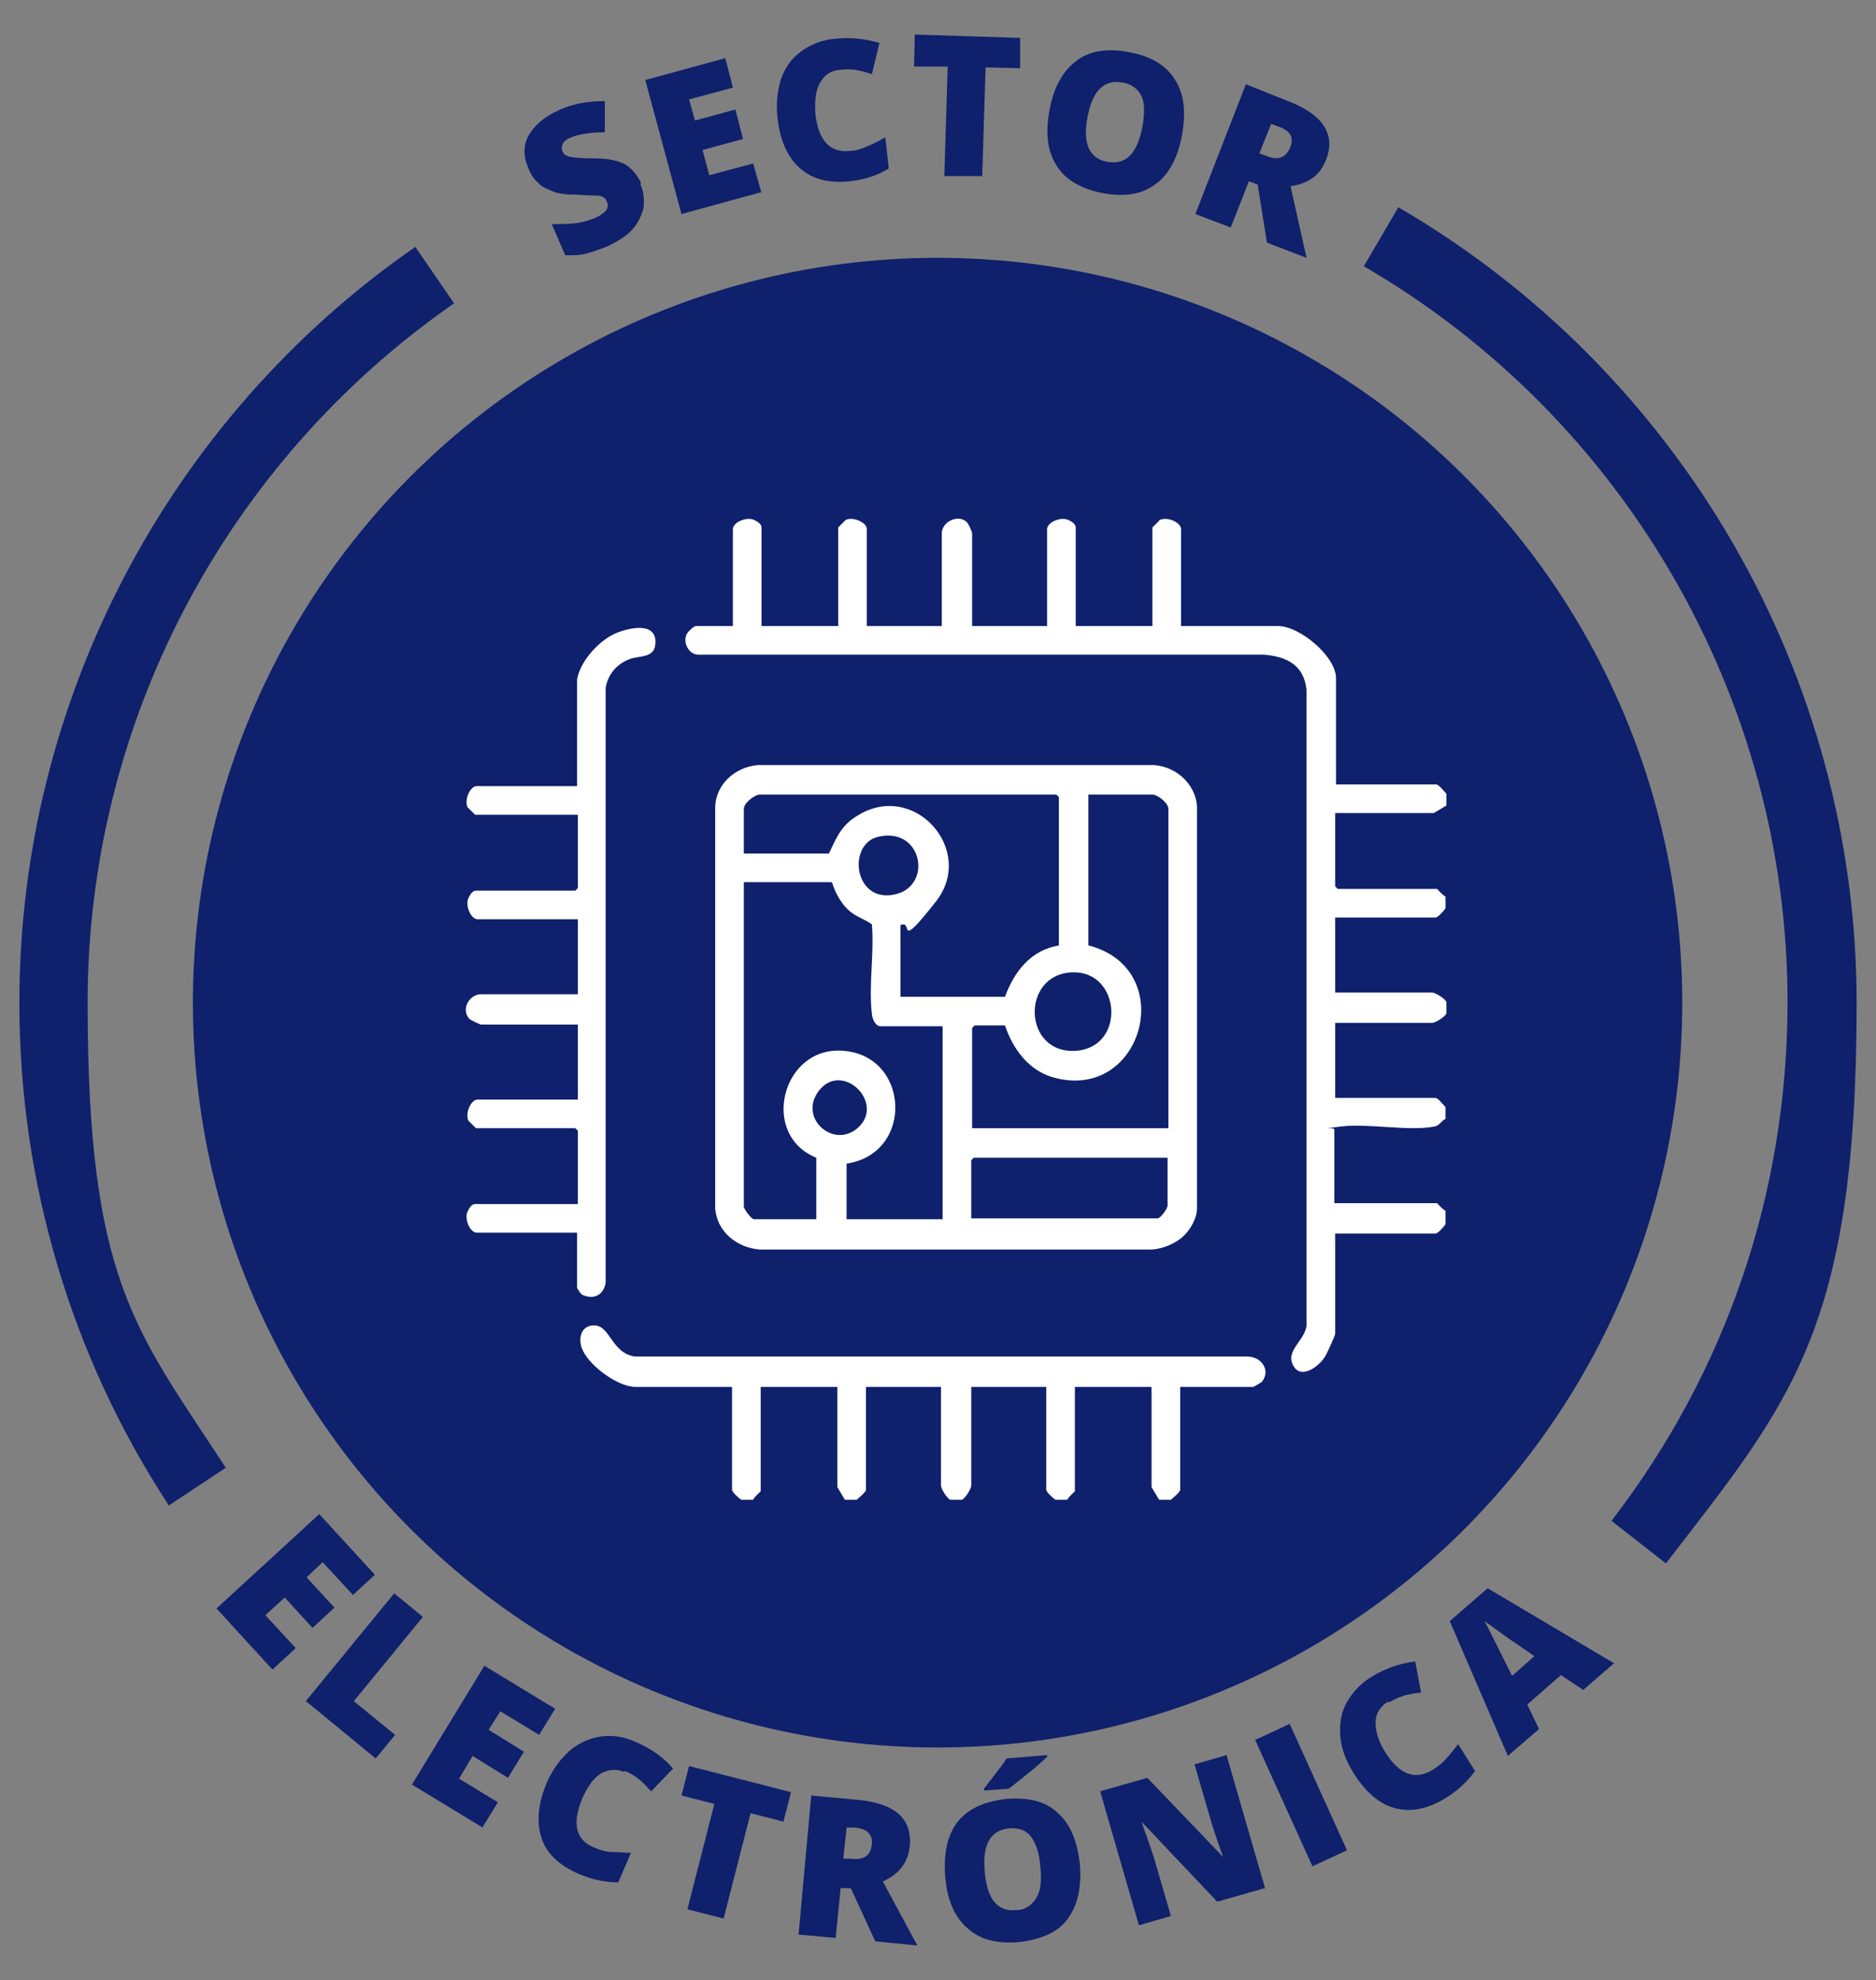 <?xml version="1.0" encoding="UTF-8"?>
<svg id="Capa_1" xmlns="http://www.w3.org/2000/svg" version="1.1" viewBox="0 0 222.7 235">
  <rect x="0" y="0" width="222.7" height="235" fill="#808080" stroke="none"/>
  <!-- Generator: Adobe Illustrator 29.3.1, SVG Export Plug-In . SVG Version: 2.1.0 Build 151)  -->
  <defs>
    <style>
      .st0 {
        fill: #fff;
      }

      .st1 {
        fill: #0f206c;
      }
    </style>
  </defs>
  <g>
    <circle class="st1" cx="111.3" cy="119" r="88.4"/>
    <g>
      <g>
        <path class="st1" d="M76,21.8c.4.9.5,1.9.4,2.8-.2.9-.6,1.8-1.3,2.6-.7.8-1.7,1.4-2.9,2-1,.4-1.9.7-2.6.9-.7.2-1.6.2-2.5.2l-1.6-3.7c1,0,1.9,0,2.8-.1.9-.1,1.8-.4,2.5-.7.6-.3,1-.6,1.2-.9.2-.3.2-.7,0-1,0-.2-.2-.4-.4-.5-.2-.1-.4-.2-.8-.2-.3,0-1.1,0-2.4-.1-1.2,0-2.1-.1-2.8-.4s-1.3-.5-1.7-1c-.5-.4-.9-1-1.2-1.8-.6-1.4-.6-2.7.1-3.9.7-1.2,1.9-2.2,3.7-3,1.6-.7,3.3-1,5.3-1v3.7c-1.6,0-3,.2-4,.6-.5.2-.9.5-1,.8s-.2.6,0,.9c.1.3.4.5.8.6.4.1,1.4.2,3.1.2,1.6,0,2.7.3,3.5.7.8.5,1.4,1.2,1.9,2.2Z"/>
        <path class="st1" d="M90.4,22.8l-9.5,2.6-4.3-15.9,9.5-2.6.9,3.5-5.2,1.4.7,2.5,4.8-1.3.9,3.5-4.8,1.3.8,3,5.2-1.4,1,3.5Z"/>
        <path class="st1" d="M99.6,8.3c-1.1.1-1.8.7-2.3,1.6-.5.9-.6,2.2-.5,3.7.4,3.2,1.8,4.6,4.2,4.3.7,0,1.4-.3,2.1-.6.7-.3,1.3-.6,2-1l.4,3.7c-1.3.8-2.8,1.3-4.5,1.5-2.5.3-4.5-.2-6-1.5s-2.4-3.3-2.7-6c-.2-1.7,0-3.2.4-4.6.5-1.4,1.3-2.5,2.4-3.3s2.5-1.4,4.1-1.5c1.8-.2,3.5,0,5.2.5l-.9,3.7c-.6-.2-1.3-.4-1.9-.5s-1.3-.1-2,0Z"/>
        <path class="st1" d="M116.6,20.9h-4.5c0-.1.4-13,.4-13h-4c0-.1.1-3.8.1-3.8l12.5.4v3.6c-.1,0-4.1-.1-4.1-.1l-.4,12.9Z"/>
        <path class="st1" d="M140.3,16.1c-.5,2.7-1.6,4.7-3.2,5.8-1.6,1.2-3.7,1.5-6.3,1-2.5-.5-4.4-1.6-5.4-3.3-1.1-1.7-1.3-3.9-.8-6.6.5-2.7,1.6-4.6,3.2-5.8,1.6-1.2,3.7-1.5,6.3-1,2.6.5,4.4,1.6,5.4,3.3,1.1,1.7,1.3,3.9.8,6.6ZM129.1,13.9c-.6,3.1.2,4.9,2.3,5.3,1.1.2,2,0,2.7-.7.7-.7,1.2-1.8,1.5-3.4.3-1.6.3-2.9-.1-3.7s-1.1-1.4-2.2-1.6c-2.2-.4-3.6.9-4.2,4.1Z"/>
        <path class="st1" d="M148.3,21.4l-2.2,5.6-4.2-1.6,6-15.4,5,2c4.2,1.6,5.7,4,4.5,7-.7,1.8-2.1,2.8-4.2,3.1l1.9,8.5-4.7-1.8-1.1-6.9-1.1-.4ZM149.5,18.2l.8.3c1.5.6,2.4.2,2.9-1.1.4-1.1,0-1.9-1.5-2.4l-.8-.3-1.4,3.5Z"/>
      </g>
      <g>
        <path class="st1" d="M32.3,198.1l-6.6-7.2,12.2-11.2,6.6,7.2-2.6,2.4-3.6-3.9-1.9,1.8,3.3,3.6-2.6,2.4-3.3-3.6-2.3,2.1,3.6,3.9-2.7,2.5Z"/>
        <path class="st1" d="M36.3,201.9l10.5-12.8,3.4,2.8-8.2,10,4.9,4-2.3,2.8-8.4-6.9Z"/>
        <path class="st1" d="M57.3,216.9l-8.4-5.1,8.6-14.1,8.4,5.1-1.9,3.1-4.6-2.8-1.4,2.2,4.2,2.6-1.9,3.1-4.2-2.6-1.6,2.7,4.6,2.8-1.9,3.1Z"/>
        <path class="st1" d="M74.1,210.3c-1-.4-1.9-.3-2.8.2-.9.6-1.6,1.6-2.2,3-1.2,2.9-.8,4.9,1.5,5.8.7.3,1.4.5,2.1.5.7,0,1.4.1,2.2.1l-1.5,3.5c-1.5,0-3.1-.3-4.7-1-2.3-1-3.8-2.4-4.4-4.2s-.5-4,.6-6.6c.7-1.6,1.6-2.8,2.7-3.8,1.1-.9,2.3-1.5,3.7-1.7,1.4-.2,2.8,0,4.3.7,1.6.7,3.1,1.7,4.3,3.1l-2.6,2.7c-.5-.5-.9-1-1.4-1.4s-1.1-.8-1.7-1Z"/>
        <path class="st1" d="M85.9,227.7l-4.3-1.1,3.2-12.5-3.9-1,.9-3.5,12.1,3.1-.9,3.5-3.9-1-3.2,12.5Z"/>
        <path class="st1" d="M99.8,224l-.6,6-4.4-.4,1.5-16.5,5.4.5c4.5.4,6.6,2.2,6.3,5.5-.2,1.9-1.2,3.3-3.2,4.2l4.1,7.6-5-.5-2.9-6.3h-1.1ZM100.2,220.6h.8c1.6.2,2.4-.4,2.5-1.8.1-1.1-.6-1.8-2.1-1.9h-.9c0,0-.4,3.7-.4,3.7Z"/>
        <path class="st1" d="M128.2,221.3c.2,2.8-.3,4.9-1.5,6.5-1.2,1.6-3.2,2.4-5.8,2.7-2.6.2-4.6-.3-6.1-1.7-1.5-1.3-2.4-3.4-2.6-6.2-.2-2.7.3-4.9,1.5-6.4,1.3-1.6,3.2-2.4,5.8-2.7,2.6-.2,4.7.3,6.1,1.7,1.5,1.3,2.3,3.4,2.6,6.1ZM116.8,212.6v-.3c1-1.3,1.7-2.2,2-2.6.3-.4.5-.7.7-1l4.8-.4v.2c-.5.5-1.3,1.2-2.3,2-1,.8-1.7,1.4-2.3,1.8l-2.9.2ZM116.9,222.2c.3,3.2,1.5,4.7,3.7,4.5,1.1,0,1.9-.6,2.4-1.4.5-.8.7-2,.5-3.7-.1-1.6-.5-2.8-1.1-3.6s-1.5-1.1-2.6-1c-2.2.2-3.2,1.9-2.9,5.1Z"/>
        <path class="st1" d="M150.1,224.1l-5.6,1.6-9-9.5h0c.6,1.7,1.1,3.1,1.4,4l2.1,7.2-3.8,1.1-4.6-15.9,5.6-1.6,9,9.4h0c-.6-1.6-1-2.9-1.3-3.8l-2.1-7.2,3.8-1.1,4.6,15.9Z"/>
        <path class="st1" d="M155.8,221.5l-6.8-15,4.1-1.9,6.8,15-4.1,1.9Z"/>
        <path class="st1" d="M164.7,202c-.9.6-1.4,1.4-1.4,2.4,0,1.1.3,2.2,1.1,3.5,1.7,2.7,3.5,3.4,5.6,2.2.6-.4,1.2-.8,1.7-1.4.5-.5.9-1.1,1.4-1.7l2,3.2c-.9,1.2-2,2.3-3.5,3.2-2.1,1.3-4.1,1.7-6,1.2-1.9-.5-3.6-2-5-4.3-.9-1.5-1.4-2.9-1.5-4.3-.1-1.4.1-2.8.8-4,.7-1.2,1.7-2.3,3.1-3.1,1.5-.9,3.2-1.5,5-1.7l.7,3.7c-.7,0-1.3.2-1.9.3-.6.2-1.2.4-1.8.8Z"/>
        <path class="st1" d="M188,200.6l-2.7-1.8-4,3.5,1.4,2.9-3.7,3.2-6.9-16,4.5-3.9,15,8.9-3.7,3.2ZM182.2,196.6l-2.3-1.6c-.5-.3-1.2-.8-2-1.4-.8-.6-1.4-1-1.7-1.2.2.3.5.9.9,1.7.4.8,1.2,2.4,2.4,4.8l2.6-2.3Z"/>
      </g>
    </g>
    <path class="st1" d="M197.7,185.5l-6.4-5c13.7-17.8,20.9-39.1,20.9-61.6,0-35.9-19.3-69.3-50.3-87.3l4.1-7c33.5,19.5,54.4,55.6,54.4,94.4s-7.8,47.3-22.6,66.5Z"/>
    <path class="st1" d="M20,178.6c-11.6-17.7-17.7-38.4-17.7-59.6,0-35.7,17.6-69.3,47-89.7l4.6,6.7C26.7,54.9,10.4,85.9,10.4,119s5.7,38.8,16.4,55.2l-6.8,4.5Z"/>
  </g>
  <g>
    <path class="st0" d="M171.6,145.3c-.2.3-.9,1.1-1.2,1.1h-11.9v11.9c0,.2-1,2.4-1.2,2.7-.8,1.3-3.1,2.9-3.9.8-.7-1.7,1.9-3,1.7-4.9v-75c-.3-3-2.4-4-5.1-4.2h-67.2c-1.2-.1-1.9-1.8-1.1-2.7s1.1-.7,1.1-.7h4.2v-11.5c0-.8,1.6-1.5,2.5-1.1s.9.8.9.9v11.7h9.1v-11.7c0,0,.8-.8.9-.9.9-.4,2.5.3,2.5,1.1v11.5h8.9v-11c0-1.3,1.8-2.3,2.9-1.4.2.1.7,1.2.7,1.4v11h8.9v-11.5c0-.8,1.6-1.5,2.5-1.1s.9.8.9.9v11.7h9.1v-11.7c0,0,.8-.8.9-.9.9-.4,2.5.3,2.5,1.1v11.5h11.5c2.6,0,6.9,3.6,6.9,6.2v12.6h11.9c.3,0,1,.9,1.2,1.1v1.4l-1.5.9h-11.7s0,8.7,0,8.7l.3.3h11.8c0,0,.7.8,1,.9v1.4c-.2.3-.9,1.1-1.2,1.1h-11.9v8.9h11.5c.4,0,1.5.7,1.7,1.1v1.4c-.2.4-1.3,1.1-1.7,1.1h-11.5v8.9h11.9c.3,0,1,.9,1.2,1.1v1.4c-.5.2-.7.8-1.3.9-3,.6-7.9-.4-11.1,0s-.6,0-.8.4v8.7h12.2c0,0,.7.8,1,.9v1.4Z"/>
    <path class="st0" d="M88,178c-.3-.2-1.1-.9-1.1-1.2v-12.2h-11.5c-2.1,0-5.8-2.7-6.4-4.8-.3-1.1,0-2.4,1.4-2.5,2.1-.1,2.1,3.3,5,3.7h72.7c1.6,0,2.8,1.6,1.7,3-.1.1-1,.6-1,.6h-8.7v12.2c0,.3-.9,1-1.1,1.2h-1.4l-.9-1.5v-11.9s-9.1,0-9.1,0v12.4c0,0-.8.7-.9,1h-1.4c-.3-.2-1.1-.9-1.1-1.2v-12.2h-8.9v11.7c0,.4-.7,1.5-1.1,1.7h-1.4c-.4-.2-1.1-1.3-1.1-1.7v-11.7h-8.9v12.2c0,.3-.9,1-1.1,1.2h-1.4l-.9-1.5v-11.9s-9.1,0-9.1,0v12.4c0,0-.8.7-.9,1h-1.4Z"/>
    <path class="st0" d="M140.6,146.6c-1,1-2.7,1.7-4.1,1.7h-46.3c-2.7-.2-5.1-2.1-5.3-4.9v-47.5c0-2.8,2.4-4.9,5.1-5.1h47c2.6.2,4.9,2.2,5.1,4.9v47.7c0,1.1-.7,2.4-1.5,3.2ZM125.7,112.2v-17.6l-.3-.3h-35.2c-.6,0-1.9,1-1.9,1.7v5.3h10.1c.9-1.9,1.5-3.4,3.4-4.5,6.7-4.2,14.1,4.1,9.3,10.2s-2.6,2.1-4.2,2.8v8.5h12.4c1.1-3,3.1-5.6,6.5-6.1ZM138.7,134v-38c0-.7-1.3-1.7-1.9-1.7h-7.6v17.9c10.9,2.8,6.4,18.9-4.4,15.6-2.8-.9-4.6-3.4-5.5-6.1h-3.6l-.3.3v11.9h23.4ZM104.3,99.3c-3.7.8-3,7.7,1.7,6.9,4.8-.8,3.6-8.1-1.7-6.9ZM98.7,104.7h-10.4v38.5c0,.3.9,1.5,1.2,1.5h7.4v-7.3c-6.7-2.7-4.1-13.1,3-12.7,8.1.4,8.7,12.2.6,13.4v6.6h11.4v-22.9h-7.4c-.6,0-1-1-1-1.5-.4-3.3.3-7.3,0-10.6-1-.7-2-.9-2.9-1.8s-1.5-2.1-1.8-3.1ZM127.3,115.4c-6.2.2-5.9,9.9.6,9.3,5.8-.6,5.1-9.5-.6-9.3ZM102,133.7c3-3-2.2-7.9-4.9-4.1-2.3,3.3,2.1,6.9,4.9,4.1ZM138.7,137.4h-23.1l-.3.3v6.9h22.1c.4,0,1.2-1.2,1.2-1.5v-5.8Z"/>
    <path class="st0" d="M68.5,80.7c.3-2.1,2.5-4.6,4.5-5.5,1.6-.7,5-1.5,4.8,1.2-.1,1.7-1.8,1.4-3,1.8-1.6.6-2.6,1.8-2.9,3.4v70.6c-.2,1.4-1.3,2.1-2.7,1.5-.2,0-.7-.8-.7-.9v-6.5h-11.9c-.8,0-1.5-1.6-1.1-2.5s.8-.9.9-.9h12.2v-8.7l-.3-.3h-11.8c0,0-.8-.8-.9-.9-.4-.9.3-2.5,1.1-2.5h11.9v-8.9h-11.5c-.1,0-1.2-.5-1.4-.7-1-1.1,0-2.9,1.4-2.9h11.5v-8.9h-11.9c-.8,0-1.5-1.6-1.1-2.5s.8-.9.9-.9h11.8l.3-.3v-8.7h-12.2c0,0-.8-.8-.9-.9-.4-.9.3-2.5,1.1-2.5h11.9v-12.6Z"/>
  </g>
</svg>